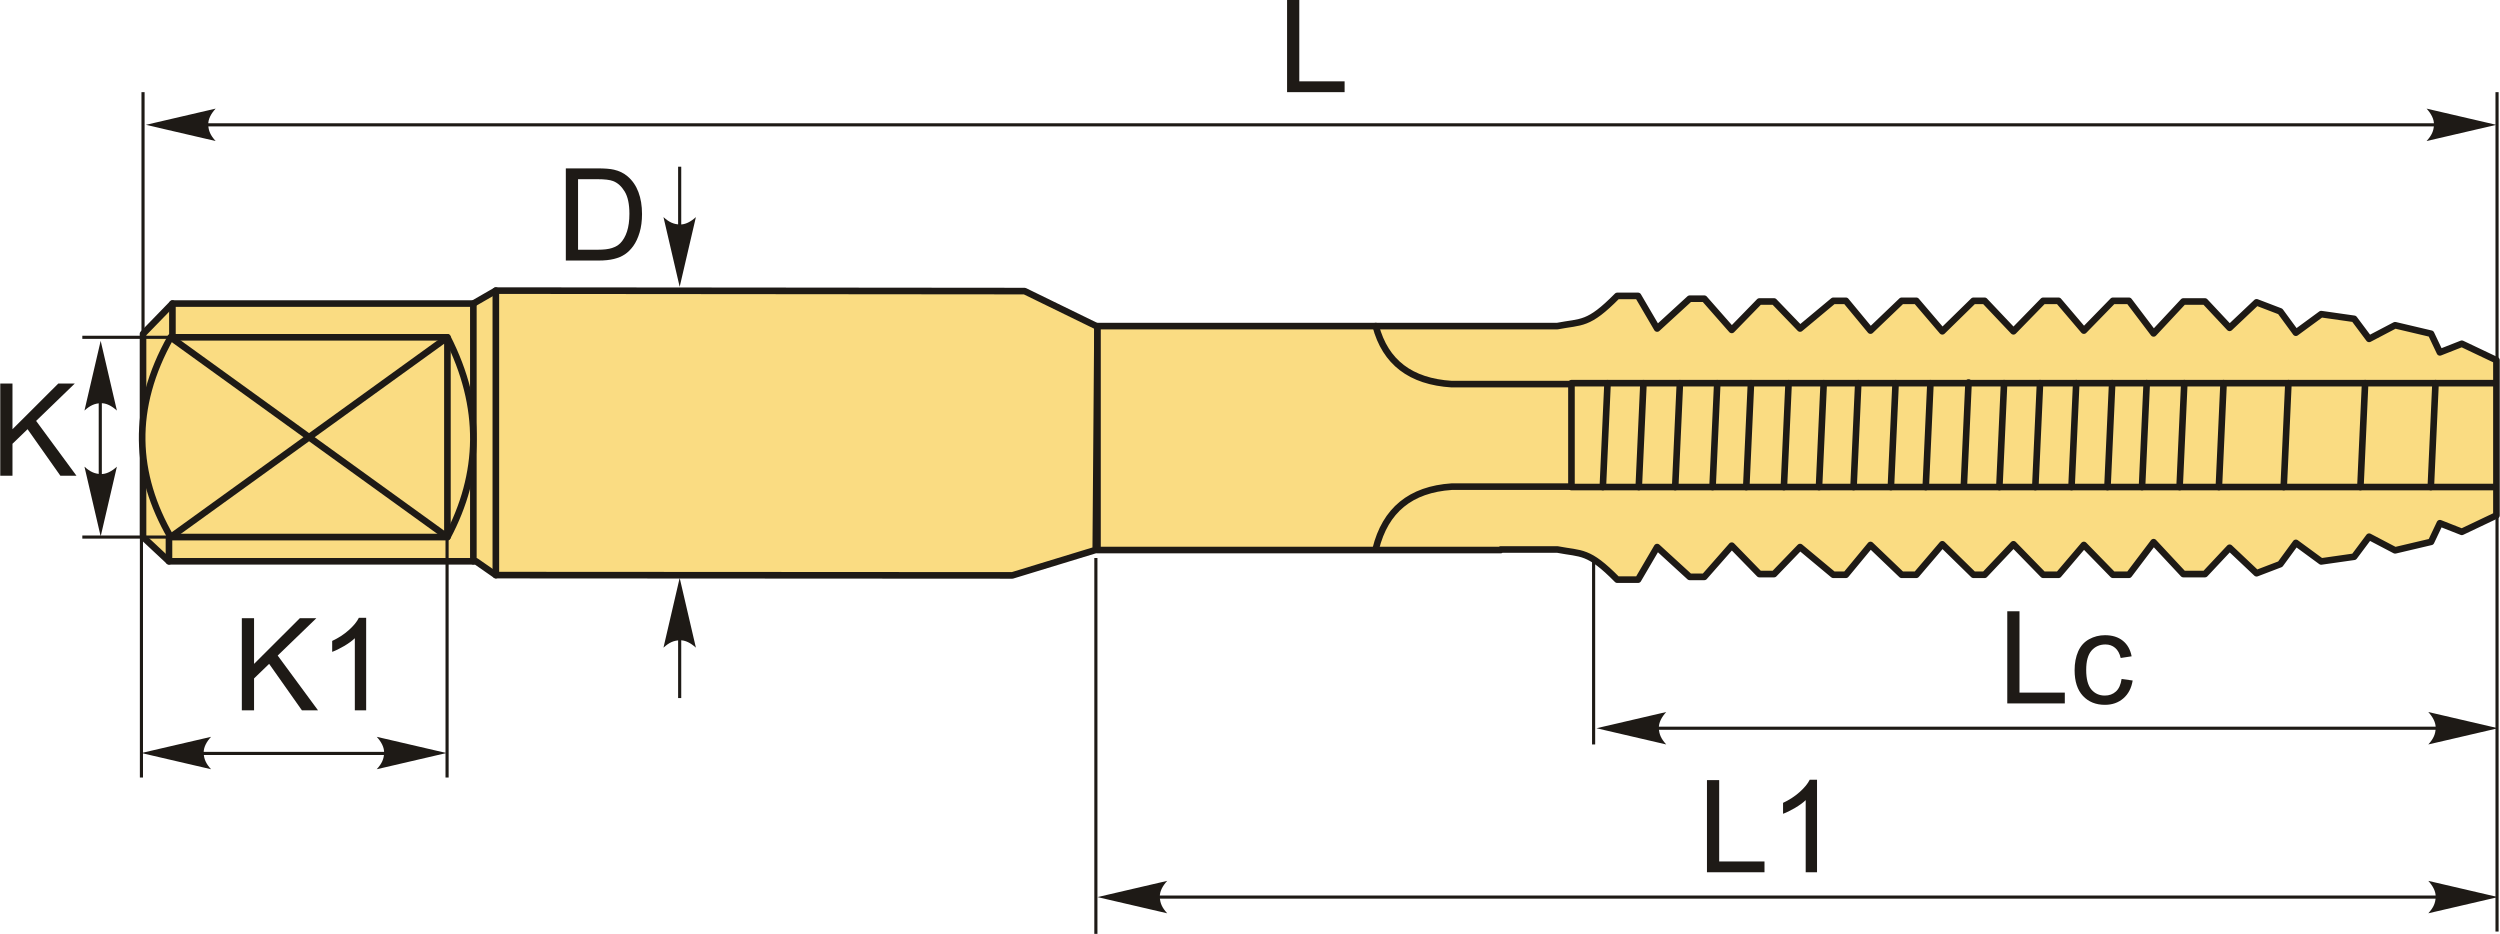 <?xml version="1.0" encoding="UTF-8"?>
<!DOCTYPE svg PUBLIC "-//W3C//DTD SVG 1.1//EN" "http://www.w3.org/Graphics/SVG/1.1/DTD/svg11.dtd">
<!-- Creator: CorelDRAW 2018 (64-Bit) -->
<svg xmlns="http://www.w3.org/2000/svg" xml:space="preserve" width="1890px" height="706px" version="1.1" style="shape-rendering:geometricPrecision; text-rendering:geometricPrecision; image-rendering:optimizeQuality; fill-rule:evenodd; clip-rule:evenodd"
viewBox="0 0 1789.03 668.42"
 xmlns:xlink="http://www.w3.org/1999/xlink">
 <defs>
  <style type="text/css">
   <![CDATA[
    .str1 {stroke:#1E1A16;stroke-width:2.24;stroke-miterlimit:22.926}
    .str0 {stroke:#1E1A16;stroke-width:4.73;stroke-linecap:round;stroke-linejoin:round;stroke-miterlimit:22.926}
    .fil1 {fill:none}
    .fil0 {fill:#FADC82}
    .fil3 {fill:#1E1A16;fill-rule:nonzero}
    .fil2 {fill:#1E1A16;fill-rule:nonzero}
   ]]>
  </style>
 </defs>
 <g id="Layer_x0020_1">
  <path class="fil0 str0" d="M354.72 411.64l-14.24 -9.9 -219.72 0 -18.57 -17.33 0 -145.45 21.04 -21.67 215.39 0 16.1 -9.28c125.88,0 252.21,0.34 378.48,0.34l52.15 25.46 -1.24 159.8 -59.73 18.24c-123.2,0 -246.73,-0.21 -369.66,-0.21z"/>
  <line class="fil1 str1" x1="102.19" y1="321.38" x2="102.19" y2= "65.96" />
  <line class="fil1 str1" x1="1787.09" y1="666.76" x2="1787.09" y2= "65.96" />
  <line class="fil1 str1" x1="117.33" y1="89.35" x2="1753.1" y2= "89.35" />
  <path id="стрелка.cdr" class="fil2" d="M104.24 89.35l49.92 -11.61c-3.27,3.59 -5.45,7.56 -5.29,11.59 0.18,4.29 1.55,7.52 5.29,11.62l-49.92 -11.6z"/>
  <path id="стрелка.cdr_0" class="fil2" d="M1786.58 89.35l-49.92 -11.61c3.27,3.59 5.45,7.56 5.29,11.59 -0.18,4.29 -1.55,7.52 -5.29,11.62l49.92 -11.6z"/>
  <polygon class="fil3" points="921.05,65.96 921.05,0 929.8,0 929.8,58.22 962.23,58.22 962.23,65.96 "/>
  <line class="fil1 str1" x1="1173.72" y1="521.24" x2="1769.8" y2= "521.24" />
  <path id="стрелка.cdr_1" class="fil2" d="M1787.81 521.24l-49.92 -11.61c3.26,3.59 5.45,7.57 5.29,11.6 -0.19,4.28 -1.55,7.52 -5.29,11.62l49.92 -11.61z"/>
  <path id="стрелка.cdr_2" class="fil2" d="M1142.52 521.24l49.92 -11.61c-3.26,3.59 -5.45,7.57 -5.28,11.6 0.18,4.28 1.55,7.52 5.28,11.62l-49.92 -11.61z"/>
  <polygon class="fil3" points="1436.54,503.48 1436.54,437.52 1445.29,437.52 1445.29,495.74 1477.72,495.74 1477.72,503.48 "/>
  <path id="1" class="fil3" d="M1518.36 485.97l7.93 1.11c-0.88,5.45 -3.09,9.7 -6.67,12.79 -3.58,3.09 -7.98,4.62 -13.19,4.62 -6.52,0 -11.77,-2.13 -15.74,-6.4 -3.97,-4.27 -5.95,-10.38 -5.95,-18.34 0,-5.15 0.86,-9.65 2.56,-13.52 1.71,-3.86 4.3,-6.76 7.8,-8.68 3.49,-1.93 7.28,-2.9 11.39,-2.9 5.18,0 9.43,1.31 12.72,3.93 3.3,2.63 5.42,6.36 6.34,11.18l-7.83 1.2c-0.75,-3.21 -2.07,-5.62 -3.99,-7.25 -1.91,-1.61 -4.21,-2.43 -6.91,-2.43 -4.09,0 -7.4,1.46 -9.97,4.38 -2.55,2.93 -3.82,7.54 -3.82,13.86 0,6.42 1.23,11.08 3.68,13.98 2.48,2.9 5.69,4.36 9.63,4.36 3.19,0 5.85,-0.97 7.97,-2.92 2.13,-1.93 3.48,-4.93 4.05,-8.97z"/>
  <polygon class="fil3" points="0,340.49 0,274.53 8.75,274.53 8.75,307.23 41.52,274.53 53.34,274.53 25.67,301.27 54.54,340.49 43.02,340.49 19.55,307.2 8.75,317.64 8.75,340.49 "/>
  <path class="fil3" d="M404.81 186.48l0 -65.96 22.73 0c5.12,0 9.04,0.3 11.74,0.94 3.78,0.87 7,2.45 9.68,4.72 3.48,2.95 6.08,6.7 7.8,11.27 1.73,4.58 2.59,9.81 2.59,15.7 0,5 -0.58,9.44 -1.75,13.31 -1.17,3.87 -2.67,7.08 -4.5,9.61 -1.84,2.53 -3.84,4.53 -6.02,5.97 -2.16,1.46 -4.79,2.57 -7.86,3.32 -3.09,0.75 -6.62,1.12 -10.61,1.12l-23.8 0zm8.75 -7.74l14.07 0c4.34,0 7.75,-0.4 10.22,-1.21 2.48,-0.82 4.44,-1.95 5.92,-3.43 2.05,-2.07 3.67,-4.86 4.82,-8.36 1.15,-3.5 1.73,-7.74 1.73,-12.73 0,-6.91 -1.13,-12.22 -3.39,-15.94 -2.26,-3.72 -5.01,-6.2 -8.25,-7.46 -2.33,-0.91 -6.09,-1.35 -11.28,-1.35l-13.84 0 0 50.48z"/>
  <path id="стрелка.cdr_3" class="fil2" d="M486.3 205.31l11.61 -49.92c-3.59,3.27 -7.56,5.45 -11.59,5.29 -4.29,-0.18 -7.52,-1.55 -11.62,-5.29l11.6 49.92z"/>
  <line class="fil1 str1" x1="486.3" y1="119.32" x2="486.3" y2= "180.35" />
  <path id="стрелка.cdr_4" class="fil2" d="M486.3 413.65l11.61 49.92c-3.59,-3.27 -7.56,-5.45 -11.59,-5.29 -4.29,0.18 -7.52,1.55 -11.62,5.29l11.6 -49.92z"/>
  <line class="fil1 str1" x1="486.3" y1="499.65" x2="486.3" y2= "438.61" />
  <line class="fil1 str1" x1="1140.46" y1="532.85" x2="1140.46" y2= "399.38" />
  <path class="fil0 str0" d="M785.35 233.39l329.18 0c17.49,-3.38 21.99,-0.43 42.85,-21.58l14.9 0 13.65 23.33 23.29 -21.33 10.48 0 19.63 22.33 19.8 -20.34 10.48 0 18.63 19.34 23.79 -19.83 8.98 0 17.64 21.32 22.29 -21.32 10.48 0 18.64 21.82 22.29 -21.82 7.98 0 20.64 21.82 21.28 -21.82 10.98 0 18.14 21.32 20.79 -21.32 11.48 0 17.64 23.32 21.29 -22.83 15.47 0 17.64 18.84 19.3 -18.25 16.96 6.49 11.16 15.25 18.13 -13.29 23.58 3.36 10.71 14.35 18.61 -9.76 25.73 6.07 6.33 13.35 15.7 -6.17 24.77 11.77 0 111.07 -24.77 11.78 -15.7 -6.18 -6.33 13.35 -25.73 6.07 -18.61 -9.76 -10.71 14.35 -23.58 3.36 -18.13 -13.29 -11.16 15.25 -16.96 6.49 -19.3 -18.24 -17.64 18.83 -15.47 0 -21.29 -22.83 -17.64 23.33 -11.48 0 -20.79 -21.33 -18.14 21.33 -10.98 0 -21.28 -21.83 -20.64 21.83 -7.98 0 -22.29 -21.83 -18.64 21.83 -10.48 0 -22.29 -21.33 -17.64 21.33 -8.98 0 -23.79 -19.83 -18.63 19.33 -10.48 0 -19.8 -20.33 -19.63 22.33 -10.48 0 -23.29 -21.33 -13.65 23.32 -14.9 0c-20.86,-21.15 -25.36,-18.2 -42.85,-21.58l-40.61 0 0 0.4 -288.57 0 0 -160.31z"/>
  <polyline class="fil1 str0" points="1784.84,274.27 1124.6,274.27 1124.6,348.61 1784.84,348.61 "/>
  <path class="fil1 str0" d="M1124.6 274.94l-85.72 0c-29.4,-1.84 -47.52,-15.68 -54.36,-41.55"/>
  <path class="fil1 str0" d="M1124.6 348.32l-85.72 0c-29.4,1.98 -47.52,16.81 -54.36,44.52"/>
  <line class="fil1 str0" x1="1150.43" y1="274.27" x2="1147.06" y2= "348.61" />
  <line class="fil1 str0" x1="1176.14" y1="274.27" x2="1172.77" y2= "348.61" />
  <line class="fil1 str0" x1="1202.22" y1="274.27" x2="1198.85" y2= "348.61" />
  <line class="fil1 str0" x1="1228.96" y1="274.27" x2="1225.59" y2= "348.61" />
  <line class="fil1 str0" x1="1253.09" y1="274.27" x2="1249.72" y2= "348.61" />
  <line class="fil1 str0" x1="1280.02" y1="274.27" x2="1276.65" y2= "348.61" />
  <line class="fil1 str0" x1="1305.15" y1="274.27" x2="1301.78" y2= "348.61" />
  <line class="fil1 str0" x1="1329.89" y1="274.27" x2="1326.52" y2= "348.61" />
  <line class="fil1 str0" x1="1356.6" y1="274.27" x2="1353.24" y2= "348.61" />
  <line class="fil1 str0" x1="1381.55" y1="274.27" x2="1378.19" y2= "348.61" />
  <line class="fil1 str0" x1="1408.82" y1="273.79" x2="1405.45" y2= "348.14" />
  <line class="fil1 str0" x1="1434.25" y1="274.26" x2="1430.88" y2= "348.61" />
  <line class="fil1 str0" x1="1459.98" y1="274.26" x2="1456.61" y2= "348.61" />
  <line class="fil1 str0" x1="1485.89" y1="274.26" x2="1482.53" y2= "348.61" />
  <line class="fil1 str0" x1="1511.63" y1="274.26" x2="1508.26" y2= "348.61" />
  <line class="fil1 str0" x1="1536.34" y1="274.26" x2="1532.98" y2= "348.61" />
  <line class="fil1 str0" x1="1563.25" y1="274.26" x2="1559.88" y2= "348.61" />
  <line class="fil1 str0" x1="1591.36" y1="274.26" x2="1587.99" y2= "348.61" />
  <line class="fil1 str0" x1="1637.77" y1="274.26" x2="1634.4" y2= "348.61" />
  <line class="fil1 str0" x1="1692.67" y1="274.26" x2="1689.3" y2= "348.61" />
  <line class="fil1 str0" x1="1743.06" y1="274.26" x2="1739.69" y2= "348.61" />
  <line class="fil1 str1" x1="815.66" y1="642.1" x2="1769.8" y2= "642.1" />
  <path id="стрелка.cdr_5" class="fil2" d="M1787.81 642.1l-49.92 -11.61c3.26,3.59 5.45,7.56 5.29,11.59 -0.19,4.29 -1.55,7.52 -5.29,11.62l49.92 -11.6z"/>
  <path id="стрелка.cdr_6" class="fil2" d="M785.33 642.1l49.92 -11.61c-3.27,3.59 -5.45,7.56 -5.29,11.59 0.18,4.29 1.55,7.52 5.29,11.62l-49.92 -11.6z"/>
  <polygon class="fil3" points="1221.59,624.33 1221.59,558.37 1230.34,558.37 1230.34,616.6 1262.77,616.6 1262.77,624.33 "/>
  <path id="1" class="fil3" d="M1300.37 624.33l-8.11 0 0 -51.62c-1.95,1.88 -4.51,3.73 -7.67,5.59 -3.17,1.86 -6.02,3.26 -8.54,4.18l0 -7.83c4.53,-2.12 8.49,-4.7 11.88,-7.74 3.4,-3.03 5.81,-5.96 7.22,-8.82l5.22 0 0 66.24z"/>
  <line class="fil1 str1" x1="784.2" y1="668.42" x2="784.2" y2= "399.38" />
  <line class="fil1 str0" x1="338.62" y1="217.29" x2="338.62" y2= "401.74" />
  <line class="fil1 str0" x1="354.72" y1="208.01" x2="354.72" y2= "411.64" />
  <path class="fil0 str0" d="M122 241.43c66.02,0 132.04,0 198.06,0 25.51,50.21 24,97.72 0,142.98 -66.02,0 -132.04,0 -198.06,0 -25.94,-44.91 -28.53,-92.29 0,-142.98z"/>
  <polyline class="fil1 str0" points="122,384.41 320.06,241.43 320.06,384.41 122,241.43 "/>
  <line class="fil1 str0" x1="120.76" y1="401.74" x2="120.76" y2= "384.41" />
  <line class="fil1 str0" x1="123.23" y1="217.29" x2="123.23" y2= "241.43" />
  <line class="fil1 str1" x1="136.66" y1="241.43" x2="58.74" y2= "241.43" />
  <line class="fil1 str1" x1="136.66" y1="384.41" x2="58.74" y2= "384.41" />
  <line class="fil1 str1" x1="71.59" y1="253.73" x2="71.59" y2= "374.23" />
  <path id="стрелка.cdr_7" class="fil2" d="M71.88 243.96l11.61 49.91c-3.59,-3.26 -7.57,-5.44 -11.6,-5.28 -4.29,0.18 -7.52,1.55 -11.62,5.28l11.61 -49.91z"/>
  <path id="стрелка.cdr_8" class="fil2" d="M71.88 383.94l11.61 -49.92c-3.59,3.27 -7.57,5.45 -11.6,5.29 -4.29,-0.19 -7.52,-1.55 -11.62,-5.29l11.61 49.92z"/>
  <polygon class="fil3" points="172.91,508.44 172.91,442.48 181.66,442.48 181.66,475.18 214.43,442.48 226.25,442.48 198.58,469.22 227.45,508.44 215.93,508.44 192.45,475.15 181.66,485.59 181.66,508.44 "/>
  <path id="1" class="fil3" d="M261.9 508.44l-8.11 0 0 -51.62c-1.95,1.87 -4.51,3.73 -7.67,5.59 -3.17,1.85 -6.02,3.25 -8.54,4.17l0 -7.83c4.53,-2.12 8.49,-4.7 11.88,-7.74 3.4,-3.02 5.81,-5.95 7.22,-8.81l5.22 0 0 66.24z"/>
  <line class="fil1 str1" x1="101.05" y1="384.41" x2="101.05" y2= "556.52" />
  <line class="fil1 str1" x1="319.81" y1="384.41" x2="319.81" y2= "556.52" />
  <line class="fil1 str1" x1="110.75" y1="539.27" x2="286.41" y2= "539.27" />
  <path id="стрелка.cdr_9" class="fil2" d="M100.98 538.98l49.91 -11.6c-3.26,3.58 -5.45,7.56 -5.28,11.59 0.18,4.29 1.55,7.52 5.28,11.62l-49.91 -11.61z"/>
  <path id="стрелка.cdr_10" class="fil2" d="M319.39 538.98l-49.92 -11.6c3.26,3.58 5.45,7.56 5.28,11.59 -0.18,4.29 -1.55,7.52 -5.28,11.62l49.92 -11.61z"/>
 </g>
</svg>
